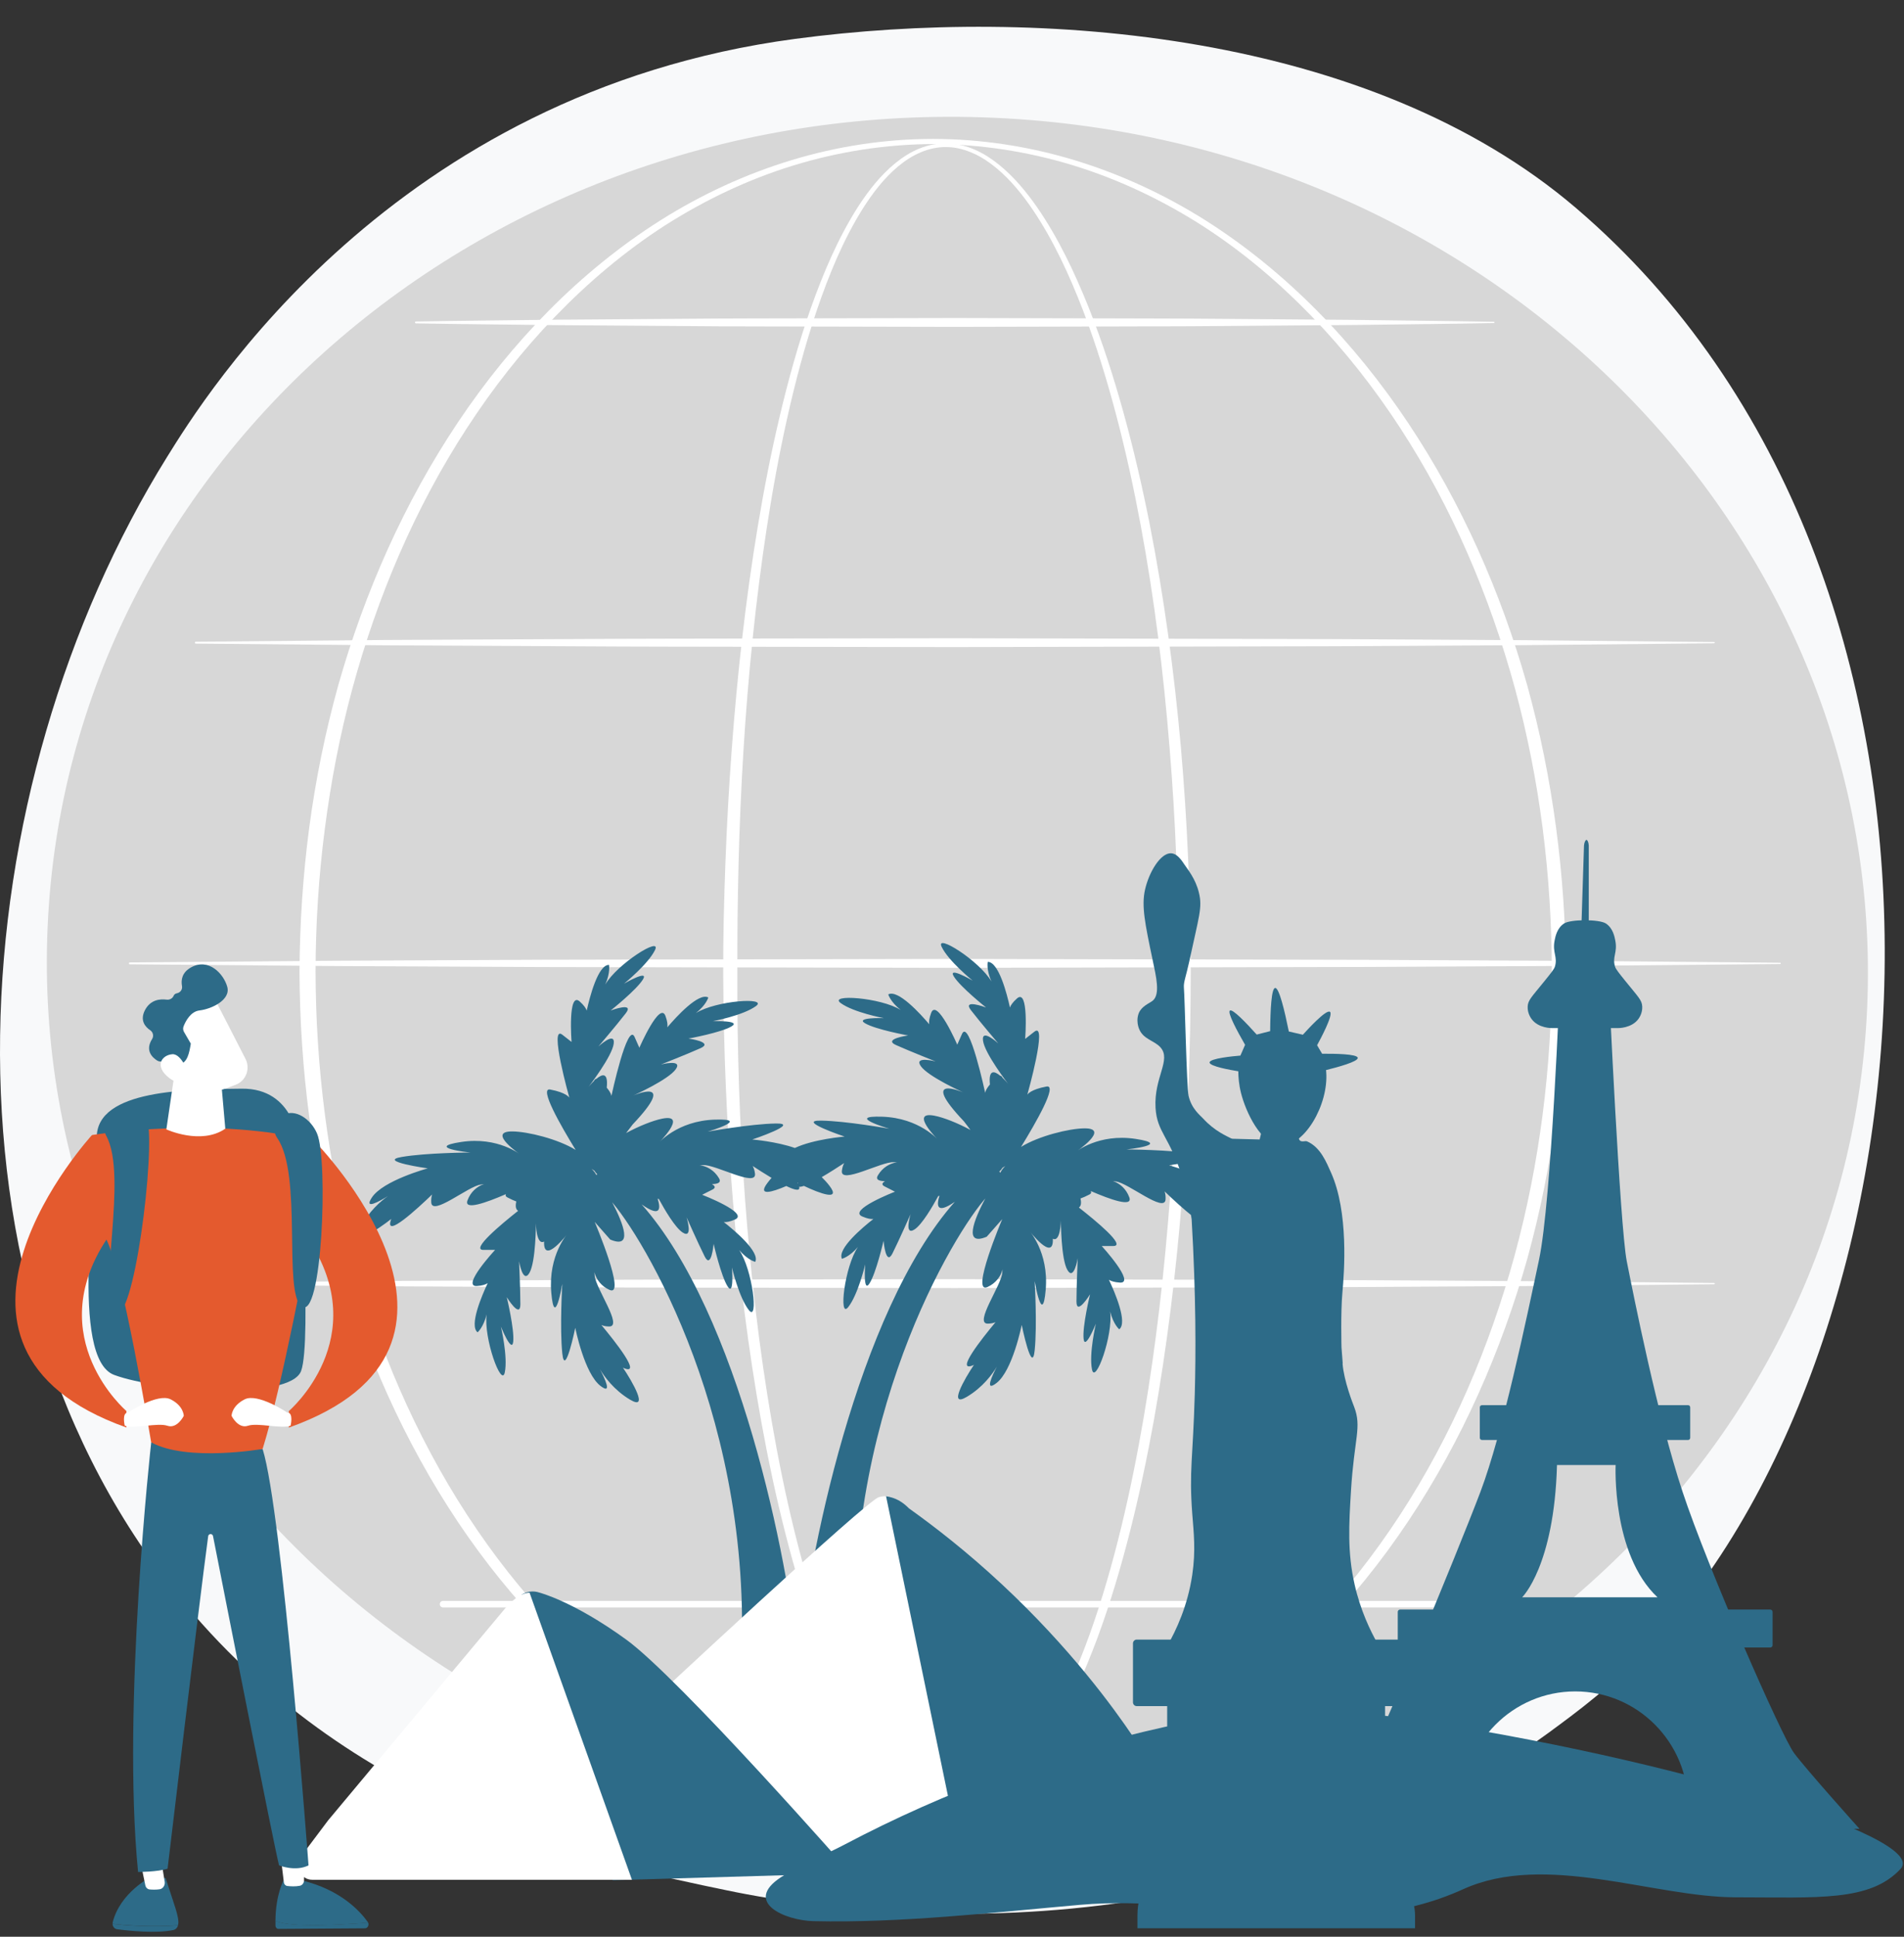 <svg width="60" height="61" viewBox="0 0 60 61" fill="none" xmlns="http://www.w3.org/2000/svg"><rect x="0" y="0" width="60" height="61" fill="#333333" stroke="none"/><path d="M52.035 51.794C50.827 53.092 49.683 53.928 48.78 54.59C38.159 62.36 25.592 60.095 22.921 59.542C18.977 58.725 11.354 57.146 5.842 50.537C-2.497 40.537 -1.198 24.783 5.27 14.384C6.453 12.482 12.351 2.918 25.053 1.225C32.74 0.2 43.176 1.009 49.665 6.553C63.286 18.19 61.194 41.962 52.036 51.794L52.035 51.794Z" fill="#F8F9FA"/><path d="M58.839 31.739C59.482 16.958 47.167 4.409 31.334 3.71C15.5 3.01 2.143 14.425 1.5 29.206C0.857 43.987 13.172 56.536 29.005 57.235C44.839 57.934 58.196 46.519 58.839 31.739Z" fill="#D7D7D7"/><path d="M28.612 49.978C41.048 49.978 51.13 40.382 51.13 28.544C51.13 16.706 41.048 7.109 28.612 7.109C16.175 7.109 6.094 16.706 6.094 28.544C6.094 40.382 16.175 49.978 28.612 49.978Z" fill="#D7D7D7"/><g style="mix-blend-mode:soft-light"><path d="M37.522 30.599C37.52 32.963 37.434 35.327 37.252 37.684C37.065 40.041 36.779 42.39 36.364 44.719C36.154 45.883 35.911 47.041 35.621 48.188C35.331 49.335 34.995 50.472 34.585 51.584C34.171 52.692 33.691 53.785 33.039 54.785C32.711 55.281 32.338 55.756 31.878 56.148C31.648 56.342 31.395 56.515 31.117 56.641C30.84 56.767 30.536 56.847 30.228 56.852C29.92 56.861 29.612 56.8 29.329 56.686C29.044 56.572 28.785 56.407 28.55 56.219C28.079 55.84 27.698 55.37 27.364 54.877C26.701 53.885 26.214 52.794 25.796 51.687C25.38 50.578 25.041 49.442 24.749 48.295C24.456 47.149 24.211 45.991 23.999 44.828C23.577 42.501 23.288 40.151 23.094 37.795C22.9 35.439 22.803 33.075 22.79 30.71C22.784 29.528 22.817 28.346 22.86 27.165C22.904 25.984 22.97 24.804 23.057 23.625C23.232 21.268 23.492 18.917 23.879 16.584C24.073 15.418 24.299 14.257 24.572 13.107C24.844 11.957 25.161 10.815 25.553 9.699C25.95 8.585 26.413 7.486 27.056 6.486C27.38 5.99 27.752 5.516 28.216 5.137C28.447 4.949 28.703 4.785 28.983 4.674C29.262 4.562 29.564 4.505 29.865 4.517C30.166 4.526 30.463 4.601 30.737 4.722C31.011 4.844 31.263 5.01 31.494 5.198C31.957 5.576 32.34 6.038 32.679 6.524C33.354 7.501 33.862 8.579 34.303 9.675C34.741 10.774 35.102 11.902 35.417 13.042C35.731 14.182 35.997 15.335 36.227 16.494C36.683 18.814 37.001 21.161 37.211 23.516C37.417 25.871 37.516 28.235 37.522 30.599L37.522 30.599ZM37.133 30.599C37.138 28.245 37.05 25.891 36.856 23.546C36.666 21.2 36.378 18.861 35.947 16.549C35.732 15.392 35.482 14.242 35.183 13.105C34.884 11.969 34.539 10.844 34.118 9.748C33.694 8.656 33.203 7.582 32.55 6.613C32.223 6.131 31.853 5.674 31.409 5.302C31.187 5.118 30.947 4.955 30.686 4.836C30.426 4.718 30.146 4.64 29.861 4.632C29.577 4.623 29.293 4.681 29.029 4.791C28.765 4.899 28.523 5.058 28.301 5.242C27.858 5.613 27.5 6.08 27.188 6.572C26.567 7.562 26.122 8.656 25.742 9.765C25.366 10.877 25.065 12.015 24.808 13.162C24.552 14.309 24.34 15.467 24.162 16.63C23.453 21.285 23.221 26.003 23.236 30.71C23.228 33.063 23.305 35.417 23.478 37.765C23.652 40.111 23.919 42.452 24.319 44.77C24.519 45.929 24.753 47.082 25.034 48.223C25.315 49.363 25.642 50.493 26.044 51.594C26.447 52.692 26.92 53.773 27.558 54.746C27.879 55.228 28.244 55.685 28.687 56.047C28.908 56.227 29.148 56.382 29.408 56.489C29.667 56.595 29.944 56.654 30.222 56.645C30.5 56.638 30.774 56.563 31.029 56.446C31.283 56.327 31.519 56.164 31.735 55.978C32.168 55.603 32.525 55.14 32.841 54.654C33.468 53.673 33.933 52.59 34.333 51.49C34.729 50.387 35.052 49.256 35.33 48.115C35.608 46.973 35.839 45.82 36.038 44.661C36.435 42.343 36.699 40.002 36.874 37.655C37.052 35.308 37.134 32.953 37.133 30.599V30.599Z" fill="white"/></g><g style="mix-blend-mode:soft-light"><path d="M49.348 30.606C49.331 33.651 48.942 36.697 48.133 39.633C47.308 42.562 46.066 45.379 44.38 47.908C42.697 50.432 40.553 52.672 37.99 54.296C36.709 55.104 35.326 55.751 33.878 56.19C32.431 56.629 30.92 56.859 29.408 56.86C27.896 56.86 26.385 56.633 24.936 56.194C23.488 55.757 22.103 55.111 20.821 54.304C18.254 52.682 16.106 50.443 14.419 47.92C12.73 45.39 11.484 42.571 10.656 39.641C10.248 38.172 9.945 36.675 9.744 35.165C9.545 33.654 9.445 32.13 9.438 30.606C9.446 29.082 9.547 27.559 9.747 26.048C9.949 24.538 10.254 23.041 10.662 21.574C11.493 18.644 12.741 15.828 14.431 13.301C16.119 10.78 18.267 8.544 20.832 6.927C22.114 6.122 23.498 5.482 24.944 5.044C26.39 4.605 27.898 4.376 29.408 4.375C30.918 4.378 32.426 4.608 33.87 5.048C35.315 5.487 36.698 6.128 37.979 6.934C40.54 8.554 42.684 10.791 44.368 13.312C46.055 15.838 47.299 18.654 48.126 21.581C48.937 24.516 49.329 27.561 49.347 30.606L49.348 30.606ZM48.902 30.606C48.899 27.6 48.528 24.591 47.742 21.689C46.951 18.791 45.762 15.993 44.122 13.477C43.303 12.22 42.373 11.035 41.33 9.958C40.287 8.882 39.136 7.909 37.875 7.1C36.613 6.296 35.251 5.648 33.822 5.21C32.393 4.772 30.902 4.542 29.408 4.537C27.914 4.543 26.423 4.775 24.995 5.214C23.567 5.653 22.206 6.302 20.945 7.107C19.687 7.917 18.537 8.892 17.496 9.968C16.455 11.046 15.527 12.231 14.71 13.488C13.074 16.004 11.888 18.8 11.102 21.697C10.71 23.146 10.427 24.624 10.235 26.113C10.042 27.602 9.947 29.104 9.944 30.606C9.948 32.108 10.044 33.61 10.238 35.099C10.431 36.587 10.716 38.065 11.108 39.514C11.896 42.409 13.085 45.203 14.722 47.717C15.54 48.972 16.468 50.156 17.508 51.232C18.549 52.306 19.698 53.28 20.957 54.087C22.217 54.89 23.578 55.533 25.003 55.972C26.428 56.412 27.916 56.645 29.408 56.653C30.9 56.647 32.388 56.415 33.814 55.977C35.24 55.539 36.602 54.897 37.864 54.095C39.124 53.289 40.275 52.316 41.318 51.243C42.36 50.167 43.291 48.983 44.11 47.728C45.751 45.214 46.943 42.418 47.735 39.522C48.523 36.621 48.897 33.613 48.902 30.607L48.902 30.606Z" fill="white"/></g><g style="mix-blend-mode:soft-light"><path d="M6.17 20.212L12.151 20.157L18.132 20.127C20.125 20.114 22.119 20.115 24.113 20.111L30.094 20.102L42.056 20.129L48.037 20.163L54.018 20.222C54.029 20.222 54.038 20.231 54.038 20.241C54.038 20.252 54.029 20.261 54.018 20.261L48.037 20.32L42.056 20.354L30.094 20.381L24.113 20.372C22.119 20.368 20.125 20.369 18.132 20.356L12.151 20.325L6.17 20.271C6.153 20.271 6.14 20.257 6.141 20.241C6.141 20.225 6.154 20.212 6.17 20.212Z" fill="white"/></g><g style="mix-blend-mode:soft-light"><path d="M13.107 10.126C14.522 10.101 15.938 10.09 17.353 10.071L21.6 10.04C23.015 10.027 24.431 10.029 25.846 10.025L30.093 10.016L34.339 10.026C35.754 10.032 37.17 10.029 38.585 10.043L42.832 10.077C44.247 10.097 45.663 10.108 47.078 10.136C47.089 10.136 47.098 10.145 47.097 10.156C47.097 10.166 47.089 10.175 47.078 10.175C45.663 10.203 44.247 10.214 42.832 10.234L38.585 10.268C37.17 10.282 35.754 10.278 34.339 10.285L30.093 10.295L25.846 10.286C24.431 10.282 23.015 10.284 21.6 10.27L17.353 10.239C15.938 10.221 14.522 10.21 13.107 10.185C13.091 10.185 13.078 10.171 13.078 10.155C13.078 10.139 13.091 10.126 13.107 10.126V10.126Z" fill="white"/></g><g style="mix-blend-mode:soft-light"><path d="M4.092 30.313L10.592 30.259L17.093 30.228L30.094 30.203L43.095 30.231L49.596 30.264L56.096 30.323C56.107 30.323 56.116 30.332 56.116 30.343C56.116 30.354 56.107 30.363 56.096 30.363L49.596 30.422L43.095 30.455L30.094 30.483L17.093 30.458L10.592 30.427L4.092 30.372C4.075 30.372 4.062 30.359 4.062 30.342C4.062 30.326 4.076 30.313 4.092 30.313V30.313Z" fill="white"/></g><g style="mix-blend-mode:soft-light"><path d="M6.17 40.399L12.151 40.345L18.132 40.314C20.125 40.301 22.119 40.302 24.113 40.298L30.094 40.289L42.056 40.316L48.037 40.35L54.018 40.409C54.029 40.409 54.038 40.418 54.038 40.429C54.038 40.44 54.029 40.449 54.018 40.449L48.037 40.507L42.056 40.541L30.094 40.569L24.113 40.559C22.119 40.555 20.125 40.557 18.132 40.544L12.151 40.513L6.17 40.458C6.153 40.458 6.14 40.445 6.141 40.429C6.141 40.413 6.154 40.399 6.17 40.399V40.399Z" fill="white"/></g><g style="mix-blend-mode:soft-light"><path d="M47.933 50.629H13.962C13.905 50.629 13.859 50.583 13.859 50.525C13.859 50.468 13.905 50.422 13.962 50.422H47.933C47.99 50.422 48.036 50.468 48.036 50.525C48.036 50.583 47.99 50.629 47.933 50.629Z" fill="white"/></g><path d="M29.676 29.826C29.455 29.374 30.871 30.267 31.243 30.914C31.075 30.531 31.126 30.301 31.127 30.295C31.472 30.293 31.732 31.306 31.826 31.733C31.851 31.662 31.912 31.569 32.046 31.449C32.427 31.109 32.307 32.704 32.306 32.722C32.302 32.724 32.166 32.832 32.596 32.494C33.028 32.155 32.383 34.446 32.374 34.478C32.378 34.471 32.471 34.315 32.98 34.221C33.336 34.155 32.648 35.354 32.176 36.123C32.73 35.78 33.685 35.544 34.17 35.539C35.01 35.532 33.898 36.284 33.898 36.284C33.902 36.28 34.615 35.693 35.786 35.871C36.962 36.05 35.499 36.203 35.499 36.203C35.499 36.203 36.87 36.209 37.66 36.343C38.449 36.477 36.839 36.702 36.839 36.702C36.848 36.705 38.248 37.084 38.602 37.62C38.874 38.034 38.335 37.725 38.07 37.56C38.282 37.705 38.696 38.039 38.97 38.584C39.288 39.218 38.4 38.619 37.987 38.294C37.992 38.308 37.998 38.322 38.003 38.337C38.186 38.911 37.182 37.989 36.7 37.524C36.722 37.59 36.736 37.672 36.73 37.777C36.701 38.219 35.555 37.259 35.169 37.213C34.783 37.167 35.377 37.144 35.587 37.71C35.708 38.036 34.997 37.784 34.372 37.513C34.396 37.556 34.387 37.593 34.335 37.62C34.223 37.679 34.128 37.719 34.049 37.748C34.084 37.9 34.061 37.989 33.999 38.033C34.52 38.44 35.498 39.244 35.086 39.244H34.718C34.718 39.244 35.801 40.429 35.29 40.397C35.113 40.385 35.008 40.349 34.945 40.308C35.133 40.705 35.542 41.658 35.27 41.868C35.27 41.868 35.086 41.717 34.983 41.306C35.085 42.047 34.514 43.628 34.412 43.134C34.31 42.64 34.534 41.691 34.534 41.691C34.534 41.691 34.187 42.555 34.147 42.164C34.106 41.777 34.345 40.787 34.351 40.765C34.342 40.779 33.922 41.459 33.922 40.99C33.922 40.517 33.962 39.632 33.962 39.632C33.962 39.632 33.844 40.352 33.638 40.002C33.433 39.655 33.432 38.46 33.432 38.438C33.431 38.455 33.42 39.136 33.178 39.015C33.209 39.78 32.422 38.746 32.422 38.746C32.424 38.749 33.055 39.428 32.953 40.619C32.852 41.807 32.608 40.365 32.605 40.352C32.606 40.364 32.687 41.734 32.605 42.533C32.524 43.331 32.201 41.75 32.197 41.73C32.196 41.736 31.91 43.172 31.4 43.562C31.018 43.856 31.266 43.327 31.414 43.044C31.277 43.272 30.975 43.693 30.469 43.994C29.862 44.355 30.397 43.424 30.692 42.987C30.679 42.993 30.666 43 30.652 43.006C30.096 43.226 30.943 42.158 31.372 41.644C31.309 41.67 31.229 41.689 31.125 41.69C30.686 41.69 31.563 40.475 31.584 40.084C31.604 39.693 31.666 40.289 31.118 40.536C30.575 40.781 31.57 38.428 31.584 38.397L31.094 38.952C30.365 39.258 30.677 38.449 31.05 37.744C31.03 37.768 31.012 37.793 30.991 37.817C29.836 39.193 26.242 45.382 27.043 53.411C27.071 53.695 26.979 53.977 26.789 54.188C26.599 54.4 26.329 54.522 26.046 54.522C25.674 54.521 25.314 54.374 25.166 53.878C25.035 54.442 24.658 54.605 24.266 54.605C23.983 54.606 23.712 54.485 23.523 54.273C23.333 54.062 23.24 53.779 23.269 53.495C24.07 45.467 20.476 39.279 19.32 37.902C19.311 37.891 19.301 37.879 19.292 37.868C19.656 38.565 19.948 39.342 19.23 39.041L18.74 38.485C18.74 38.485 19.753 40.873 19.206 40.626C18.659 40.379 18.72 39.783 18.74 40.174C18.761 40.565 19.638 41.779 19.199 41.779C19.095 41.779 19.015 41.76 18.951 41.733C19.38 42.248 20.228 43.316 19.672 43.096C19.657 43.09 19.644 43.083 19.631 43.077C19.926 43.513 20.462 44.445 19.855 44.084C19.34 43.777 19.036 43.346 18.903 43.121C19.051 43.4 19.313 43.95 18.924 43.652C18.416 43.264 18.131 41.837 18.128 41.82C18.126 41.829 17.8 43.423 17.719 42.623C17.637 41.824 17.718 40.455 17.719 40.441C17.716 40.457 17.474 41.896 17.372 40.709C17.271 39.525 17.893 38.846 17.902 38.836C17.894 38.847 17.115 39.867 17.146 39.103C16.897 39.239 16.888 38.529 16.888 38.529C16.888 38.529 16.888 39.744 16.682 40.094C16.475 40.443 16.357 39.723 16.357 39.723C16.357 39.723 16.397 40.608 16.398 41.081C16.398 41.553 15.971 40.859 15.969 40.855C15.971 40.864 16.213 41.867 16.173 42.256C16.132 42.644 15.789 41.792 15.785 41.783C15.787 41.791 16.009 42.734 15.907 43.226C15.805 43.719 15.234 42.139 15.336 41.398C15.236 41.802 15.057 41.957 15.05 41.963C14.779 41.754 15.18 40.815 15.369 40.414C15.306 40.456 15.203 40.493 15.029 40.504C14.521 40.537 15.592 39.377 15.601 39.367H15.233C14.819 39.367 15.809 38.546 16.327 38.137C16.259 38.094 16.233 38.002 16.27 37.842C16.191 37.812 16.096 37.77 15.984 37.711C15.935 37.685 15.924 37.652 15.942 37.611C15.318 37.882 14.612 38.132 14.732 37.807C14.942 37.241 15.536 37.264 15.15 37.31C14.764 37.355 13.618 38.315 13.59 37.874C13.583 37.769 13.596 37.687 13.618 37.621C13.136 38.085 12.133 39.007 12.315 38.434C12.32 38.419 12.325 38.405 12.33 38.392C11.916 38.717 11.03 39.314 11.349 38.681C11.613 38.156 12.007 37.825 12.225 37.672C11.953 37.84 11.454 38.119 11.718 37.718C12.072 37.179 13.48 36.799 13.48 36.799C13.48 36.799 11.869 36.573 12.659 36.44C13.44 36.307 14.79 36.3 14.819 36.3C14.79 36.297 13.369 36.145 14.532 35.968C15.7 35.79 16.412 36.374 16.421 36.382C16.406 36.372 15.315 35.629 16.148 35.636C16.632 35.64 17.585 35.875 18.14 36.218C17.667 35.448 16.981 34.251 17.336 34.316C17.854 34.412 17.941 34.572 17.942 34.574C17.94 34.566 17.287 32.249 17.721 32.59C17.895 32.727 17.976 32.79 18.011 32.817C18.011 32.817 17.888 31.203 18.27 31.544C18.404 31.664 18.465 31.758 18.489 31.829C18.584 31.402 18.845 30.386 19.19 30.39C19.19 30.39 19.244 30.622 19.073 31.01C19.445 30.362 20.862 29.469 20.641 29.922C20.421 30.371 19.677 30.972 19.664 30.982C19.678 30.974 20.463 30.52 20.259 30.851C20.054 31.181 19.259 31.815 19.243 31.827C19.258 31.822 20.005 31.546 19.719 31.915C19.43 32.288 18.857 32.961 18.857 32.961C18.857 32.961 19.391 32.466 19.34 32.87C19.289 33.271 18.56 34.215 18.548 34.23C18.552 34.226 18.626 34.136 18.719 34.046C18.739 34.004 18.763 33.982 18.792 33.98C18.971 33.831 19.172 33.755 19.12 34.258C19.266 34.428 19.267 34.519 19.267 34.519C19.267 34.519 19.774 32.154 19.998 32.662C20.088 32.865 20.13 32.959 20.148 33C20.155 32.983 20.794 31.519 20.971 32C21.033 32.169 21.042 32.281 21.03 32.355C21.312 32.024 22.017 31.251 22.32 31.417C22.319 31.422 22.256 31.65 21.929 31.908C22.559 31.513 24.225 31.396 23.819 31.69C23.413 31.985 22.462 32.164 22.462 32.164C22.462 32.164 23.386 32.133 23.049 32.329C22.711 32.526 21.696 32.711 21.696 32.711C21.706 32.712 22.502 32.822 22.075 33.014C21.646 33.206 20.827 33.528 20.827 33.528C20.827 33.528 21.528 33.345 21.295 33.677C21.061 34.009 19.961 34.503 19.961 34.503C19.961 34.503 21.387 33.886 19.939 35.414C19.866 35.506 19.797 35.597 19.73 35.687C20.143 35.463 20.585 35.289 20.874 35.232C21.698 35.072 20.739 36.016 20.739 36.016C20.739 36.016 21.334 35.302 22.523 35.264C23.711 35.225 22.3 35.643 22.3 35.643C22.3 35.643 23.649 35.398 24.45 35.386C25.25 35.373 23.707 35.89 23.707 35.89C23.718 35.891 24.464 35.952 25.048 36.157C25.646 35.875 26.616 35.798 26.616 35.798C26.616 35.798 25.072 35.282 25.873 35.295C26.666 35.307 27.997 35.546 28.023 35.551C27.996 35.543 26.623 35.134 27.8 35.172C28.979 35.21 29.574 35.913 29.583 35.924C29.571 35.912 28.63 34.981 29.449 35.141C29.735 35.196 30.172 35.368 30.581 35.589C30.515 35.5 30.447 35.408 30.374 35.316C28.941 33.804 30.323 34.393 30.352 34.405C30.326 34.394 29.248 33.908 29.018 33.58C28.786 33.25 29.475 33.429 29.485 33.432C29.476 33.428 28.664 33.107 28.237 32.916C27.809 32.724 28.617 32.613 28.617 32.613C28.617 32.613 27.603 32.429 27.265 32.232C26.931 32.038 27.828 32.067 27.851 32.067C27.827 32.063 26.895 31.885 26.494 31.594C26.088 31.299 27.755 31.416 28.385 31.811C28.057 31.553 27.994 31.325 27.992 31.32C28.296 31.154 29 31.927 29.282 32.259C29.27 32.185 29.28 32.073 29.343 31.903C29.521 31.42 30.166 32.903 30.166 32.903C30.164 32.908 30.094 33.065 30.315 32.565C30.54 32.058 31.046 34.422 31.046 34.422C31.046 34.422 31.047 34.33 31.195 34.157C31.145 33.663 31.344 33.736 31.521 33.883C31.55 33.884 31.573 33.906 31.593 33.946C31.691 34.04 31.769 34.136 31.769 34.136C31.769 34.136 31.027 33.178 30.977 32.774C30.925 32.371 31.459 32.865 31.459 32.865C31.459 32.865 30.887 32.193 30.598 31.819C30.311 31.449 31.061 31.728 31.073 31.732C31.069 31.729 30.264 31.088 30.058 30.755C29.855 30.426 30.631 30.874 30.652 30.887C30.632 30.87 29.894 30.273 29.676 29.826ZM28.166 36.605C27.778 36.579 26.479 37.315 26.53 36.876C26.543 36.771 26.57 36.691 26.604 36.631C26.411 36.758 26.147 36.929 25.895 37.075C25.979 37.158 26.064 37.249 26.142 37.352C26.511 37.84 25.827 37.587 25.335 37.352C25.27 37.373 25.219 37.383 25.184 37.378C25.222 37.529 25.04 37.482 24.778 37.355C24.328 37.55 23.863 37.683 24.182 37.261C24.225 37.204 24.269 37.149 24.314 37.099C24.099 36.97 23.883 36.832 23.719 36.724C23.752 36.784 23.78 36.863 23.792 36.967C23.844 37.406 22.544 36.671 22.156 36.696C21.769 36.722 22.35 36.591 22.657 37.109C22.736 37.242 22.633 37.292 22.435 37.294C22.535 37.354 22.559 37.412 22.455 37.465C21.973 37.709 22.121 37.634 22.127 37.631C22.127 37.631 23.628 38.21 23.158 38.412C22.993 38.483 22.882 38.498 22.808 38.489C23.15 38.758 23.951 39.43 23.8 39.743C23.793 39.742 23.565 39.688 23.294 39.372C23.716 39.987 23.911 41.659 23.6 41.265C23.288 40.87 23.065 39.921 23.065 39.921C23.065 39.921 23.141 40.849 22.931 40.52C22.722 40.192 22.493 39.197 22.488 39.177C22.487 39.191 22.415 39.991 22.206 39.573C21.995 39.151 21.636 38.341 21.636 38.341C21.636 38.341 21.852 39.038 21.512 38.819C21.275 38.667 20.942 38.096 20.761 37.763C20.749 37.761 20.736 37.76 20.724 37.758C20.812 38.03 20.85 38.379 20.22 37.934C23.278 41.385 24.846 49.112 25.151 52.412C25.437 49.162 27.006 41.332 30.09 37.851C29.485 38.272 29.519 37.934 29.605 37.665C29.593 37.667 29.58 37.669 29.567 37.671C29.385 38.005 29.055 38.571 28.819 38.723C28.479 38.941 28.694 38.244 28.694 38.244C28.694 38.244 28.336 39.053 28.125 39.476C27.916 39.893 27.845 39.101 27.843 39.08C27.837 39.104 27.609 40.096 27.4 40.423C27.19 40.753 27.265 39.824 27.265 39.824C27.265 39.824 27.042 40.773 26.73 41.168C26.419 41.562 26.614 39.89 27.036 39.274C26.768 39.588 26.542 39.644 26.531 39.647C26.381 39.333 27.18 38.661 27.523 38.393C27.448 38.401 27.338 38.386 27.173 38.315C26.707 38.115 28.174 37.545 28.203 37.534C28.163 37.514 28.072 37.467 27.875 37.367C27.775 37.316 27.794 37.261 27.887 37.202C27.69 37.2 27.586 37.15 27.665 37.018C27.973 36.499 28.554 36.63 28.166 36.605ZM25.142 37.275C25.143 37.27 25.144 37.264 25.146 37.258C25.139 37.254 25.131 37.251 25.124 37.247C25.129 37.257 25.136 37.265 25.142 37.275ZM18.65 36.823C18.68 36.851 18.711 36.884 18.74 36.923V36.922C18.742 36.925 18.762 36.958 18.797 37.014C18.802 37.001 18.809 36.99 18.819 36.981C18.782 36.947 18.754 36.911 18.733 36.874C18.705 36.856 18.678 36.838 18.651 36.82C18.651 36.821 18.651 36.822 18.65 36.823ZM31.589 36.782C31.566 36.823 31.534 36.861 31.491 36.898C31.504 36.909 31.511 36.923 31.516 36.941C31.557 36.875 31.582 36.835 31.584 36.832V36.833C31.612 36.795 31.641 36.763 31.67 36.735C31.669 36.734 31.668 36.733 31.667 36.731C31.642 36.748 31.616 36.765 31.589 36.782Z" fill="#2D6B88"/><path d="M49.828 29.37L49.916 26.627C49.926 26.523 49.965 26.453 49.994 26.453C50.024 26.454 50.059 26.525 50.066 26.627V29.37H49.828Z" fill="#2D6B88"/><path d="M56.534 55.212C56.139 54.681 53.811 49.372 53.021 46.983C52.23 44.594 51.484 40.833 51.264 39.727C51.045 38.62 50.694 30.922 50.694 30.922H49.157C49.157 30.922 48.893 37.824 48.498 39.682C48.103 41.541 47.356 45.124 46.654 46.983C45.951 48.841 43.141 55.655 42.702 56.265C42.263 56.875 41.297 57.602 41.297 57.602H46.161C46.11 57.361 46.083 57.112 46.083 56.856C46.083 54.877 47.676 53.273 49.64 53.273C51.604 53.273 53.197 54.877 53.197 56.856C53.197 57.112 53.17 57.361 53.119 57.602H58.598C58.598 57.602 56.929 55.744 56.534 55.213V55.212ZM47.967 50.308C47.967 50.308 48.977 49.328 49.065 46.142H50.913C50.913 46.142 50.782 48.944 52.231 50.308H47.967Z" fill="#2D6B88"/><path d="M53.197 44.258H46.699C46.663 44.258 46.633 44.288 46.633 44.325V45.286C46.633 45.323 46.663 45.353 46.699 45.353H53.197C53.234 45.353 53.263 45.323 53.263 45.286V44.325C53.263 44.288 53.234 44.258 53.197 44.258Z" fill="#2D6B88"/><path d="M55.786 50.695H44.12C44.079 50.695 44.047 50.728 44.047 50.769V51.817C44.047 51.857 44.079 51.89 44.12 51.89H55.786C55.826 51.89 55.859 51.857 55.859 51.817V50.769C55.859 50.728 55.826 50.695 55.786 50.695Z" fill="#2D6B88"/><path d="M50.607 29.087C50.828 29.235 50.878 29.497 50.903 29.627C50.977 30.011 50.798 30.138 50.895 30.448C50.919 30.525 51.021 30.652 51.224 30.904C51.629 31.406 51.741 31.499 51.751 31.701C51.761 31.903 51.66 32.052 51.633 32.09C51.417 32.391 50.985 32.381 50.985 32.381H48.907C48.907 32.381 48.475 32.391 48.26 32.09C48.233 32.052 48.131 31.903 48.141 31.701C48.151 31.499 48.263 31.406 48.668 30.904C48.871 30.652 48.974 30.525 48.998 30.448C49.094 30.138 48.916 30.011 48.989 29.627C49.014 29.497 49.064 29.235 49.286 29.087C49.491 28.95 50.402 28.95 50.607 29.087H50.607Z" fill="#2D6B88"/><path d="M19.37 54.664C20.855 53.278 27.28 47.286 27.692 47.156C27.808 47.12 27.921 47.125 27.921 47.125C28.149 47.136 28.331 47.27 28.456 47.395C28.456 47.395 30.86 55.54 31.395 59.006H19.203L19.37 54.664Z" fill="white"/><path d="M38.11 59.006C37.268 57.149 36.386 55.706 35.705 54.698C35.086 53.781 33.724 51.904 31.573 49.9C30.469 48.871 29.448 48.081 28.641 47.506C28.513 47.374 28.311 47.211 28.031 47.145C27.994 47.136 27.957 47.13 27.922 47.125C28.74 51.085 29.558 55.046 30.377 59.006H38.11Z" fill="#2D6B88"/><path d="M16.995 50.16C16.995 50.16 18.064 50.429 19.734 51.641C21.404 52.852 26.809 59.001 26.809 59.001L19.308 59.22L16.438 50.227C16.438 50.227 16.676 50.053 16.995 50.16H16.995Z" fill="#2D6B88"/><path d="M10.341 57.333L15.853 50.736C15.853 50.736 16.287 50.164 16.688 50.164L19.914 59.206H9.844C9.47 59.206 9.258 58.776 9.483 58.475L10.341 57.333H10.341Z" fill="white"/><path d="M24.776 59.022C25.356 58.672 26.027 58.406 26.618 58.095C29.798 56.417 33.216 55.168 36.664 54.401C38.874 53.909 41.242 53.718 43.488 54.019C51.868 55.144 60.855 57.827 59.893 58.862C58.931 59.898 57.3 59.76 54.701 59.758C52.102 59.755 48.703 58.325 46.106 59.504C42.191 61.282 38.083 59.639 34.031 59.995C31.285 60.237 28.389 60.572 25.639 60.509C24.722 60.488 23.418 59.905 24.611 59.125C24.665 59.09 24.72 59.055 24.776 59.022V59.022Z" fill="#2D6B88"/><path d="M36.95 52.117H43.477C43.571 52.117 43.647 52.194 43.647 52.288V60.177C43.647 60.232 43.603 60.276 43.548 60.276H36.951C36.857 60.276 36.781 60.2 36.781 60.105V52.288C36.781 52.194 36.857 52.117 36.95 52.117Z" fill="#2D6B88"/><path d="M44.592 60.338C44.592 59.512 43.921 58.836 43.102 58.836H37.06C36.24 58.836 35.844 59.512 35.844 60.338V60.733H44.592V60.338Z" fill="#2D6B88"/><path d="M41.941 36.926C41.808 36.633 41.618 36.129 41.185 35.948C41.134 35.926 41.017 35.98 40.96 35.918C40.902 35.856 40.932 35.732 40.968 35.633C40.875 35.684 40.742 35.74 40.576 35.764C40.184 35.821 39.877 35.66 39.765 35.594C39.742 35.692 39.718 35.791 39.695 35.889C39.39 35.881 39.084 35.873 38.78 35.865C38.266 39.275 39.137 42.061 40.843 42.788C41.177 42.931 41.655 43.041 42.313 42.947C42.307 42.871 42.274 42.441 42.274 42.441C42.274 42.441 42.245 41.334 42.303 40.702C42.362 40.069 42.504 38.171 41.941 36.926Z" fill="#2D6B88"/><path d="M38.813 35.864C38.661 35.782 38.279 35.63 37.915 35.231C37.82 35.127 37.549 34.927 37.454 34.512C37.395 34.255 37.337 31.439 37.307 31.093C37.294 30.938 37.381 30.724 37.474 30.293C37.784 28.851 37.894 28.589 37.783 28.125C37.675 27.669 37.423 27.381 37.317 27.219C37.181 27.01 37.057 26.882 36.903 26.875C36.575 26.862 36.208 27.46 36.081 28.029C35.967 28.542 36.085 29.104 36.321 30.228C36.431 30.752 36.574 31.325 36.319 31.523C36.222 31.598 35.974 31.691 35.886 31.91C35.863 31.968 35.852 32.034 35.852 32.034C35.828 32.185 35.862 32.313 35.885 32.378C36.012 32.74 36.373 32.765 36.571 32.99C36.918 33.384 36.361 33.931 36.414 34.888C36.458 35.672 36.86 35.792 37.264 37.102C37.433 37.649 37.512 38.112 37.552 38.406C37.692 40.811 37.685 42.651 37.65 43.92C37.593 45.94 37.469 46.311 37.571 47.676C37.616 48.268 37.686 48.828 37.571 49.603C37.425 50.581 37.067 51.345 36.779 51.846L43.417 51.777C43.183 51.365 42.875 50.73 42.688 49.91C42.456 48.889 42.509 48.011 42.573 46.955C42.675 45.285 42.92 44.954 42.671 44.306C42.632 44.205 42.352 43.501 42.308 42.952C42.308 42.95 42.308 42.947 42.308 42.944C40.819 41.793 40.204 40.643 39.923 39.774C39.449 38.306 39.752 36.373 38.812 35.864H38.813Z" fill="#2D6B88"/><path d="M41.792 33.759C41.791 33.739 41.789 33.72 41.787 33.703C42.157 33.612 42.8 33.437 42.786 33.318C42.771 33.193 42.037 33.186 41.663 33.189C41.61 33.099 41.557 33.01 41.505 32.921C41.591 32.762 42.029 31.955 41.91 31.868C41.79 31.782 41.179 32.454 41.057 32.59C40.909 32.556 40.762 32.522 40.614 32.488C40.483 31.84 40.308 31.105 40.183 31.117C40.066 31.129 40.032 31.803 40.026 32.477C39.885 32.513 39.743 32.549 39.602 32.585C39.272 32.217 38.842 31.768 38.758 31.829C38.672 31.893 38.99 32.481 39.236 32.908C39.187 33.021 39.138 33.134 39.088 33.247C38.859 33.266 38.122 33.336 38.117 33.463C38.113 33.585 38.783 33.702 39.022 33.741C39.023 33.92 39.04 34.157 39.107 34.424C39.259 35.027 39.735 36.048 40.365 36.077C41.097 36.11 41.873 34.799 41.792 33.759H41.792Z" fill="#2D6B88"/><path d="M44.608 51.641H35.821C35.756 51.641 35.703 51.694 35.703 51.76V53.617C35.703 53.682 35.756 53.736 35.821 53.736H44.608C44.673 53.736 44.726 53.682 44.726 53.617V51.76C44.726 51.694 44.673 51.641 44.608 51.641Z" fill="#2D6B88"/><path d="M9.406 36.011C9.406 36.011 9.294 34.271 7.617 34.289C5.94 34.307 3.049 34.307 3.049 35.822C3.049 37.337 2.189 42.782 3.598 43.305C5.007 43.828 9.141 44.117 9.489 43.179C9.837 42.241 9.42 36.127 9.406 36.011H9.406Z" fill="#2D6B88"/><path d="M3.547 60.593C3.547 60.577 3.548 60.561 3.552 60.545C3.788 59.601 4.754 59.117 4.754 59.117L5.219 59.154C5.486 59.986 5.658 60.392 5.615 60.619C5.614 60.625 5.612 60.631 5.61 60.638C5.227 60.672 4.438 60.694 3.547 60.592L3.547 60.593Z" fill="#2D6B88"/><path d="M5.61 60.639C5.59 60.715 5.534 60.774 5.463 60.789C4.918 60.904 4.051 60.812 3.687 60.764C3.607 60.753 3.548 60.678 3.547 60.594C4.438 60.696 5.227 60.673 5.61 60.639Z" fill="#2D6B88"/><path d="M4.375 58.391L4.579 59.377C4.593 59.45 4.648 59.504 4.715 59.51C4.797 59.518 4.913 59.522 5.03 59.505C5.135 59.489 5.208 59.382 5.19 59.267L5.048 58.391H4.375Z" fill="white"/><path d="M9.565 60.627C9.069 60.614 8.812 60.555 8.68 60.5C8.68 60.55 8.68 60.6 8.681 60.653C8.683 60.709 8.724 60.754 8.775 60.753L11.499 60.735C11.586 60.735 11.637 60.633 11.6 60.553C11.242 60.583 10.333 60.649 9.565 60.627V60.627Z" fill="#2D6B88"/><path d="M11.6 60.556C11.596 60.549 11.593 60.542 11.589 60.535C11.348 60.197 10.735 59.522 9.524 59.229L8.943 59.211C8.943 59.211 8.685 59.664 8.68 60.503C8.812 60.558 9.069 60.617 9.565 60.631C10.332 60.652 11.242 60.586 11.6 60.556Z" fill="#2D6B88"/><path d="M8.828 58.322C8.835 58.365 8.914 59.029 8.945 59.286C8.952 59.347 8.996 59.394 9.052 59.401C9.151 59.413 9.311 59.423 9.451 59.394C9.526 59.379 9.581 59.306 9.581 59.221V58.18L8.828 58.322V58.322Z" fill="white"/><path d="M4.765 45.43C4.765 45.43 3.835 53.756 4.351 58.96C4.351 58.96 4.971 58.96 5.281 58.856C5.281 58.856 6.247 50.715 6.56 48.385C6.571 48.297 6.696 48.294 6.713 48.38C7.098 50.34 8.613 58.026 8.793 58.752C8.793 58.752 9.309 58.96 9.722 58.752C9.722 58.752 8.896 47.615 8.276 45.638L4.764 45.43H4.765Z" fill="#2D6B88"/><path d="M2.905 35.748C2.905 35.748 6.83 35.124 9.928 35.956L9.722 39.183C9.722 39.183 8.895 43.658 8.276 45.636C8.276 45.636 5.9 46.052 4.764 45.428C4.764 45.428 3.834 39.807 3.317 38.975C3.317 38.975 2.801 36.789 2.904 35.748H2.905Z" fill="#E45A2E"/><path d="M5.633 32.906L5.242 35.571C5.242 35.571 6.335 36.076 7.1 35.549L6.935 33.669L5.633 32.906Z" fill="white"/><path d="M6.714 31.372C6.732 31.39 7.354 32.602 7.737 33.352C7.896 33.662 7.751 34.042 7.427 34.166L7.13 34.278C6.585 34.486 5.973 34.241 5.718 33.713L5.055 32.343C5.055 32.343 6.267 30.939 6.714 31.372Z" fill="white"/><path d="M4.734 32.449C4.573 32.34 4.4 32.137 4.57 31.812C4.743 31.484 5.046 31.458 5.251 31.485C5.342 31.497 5.435 31.45 5.471 31.365C5.487 31.327 5.518 31.295 5.576 31.284C5.684 31.263 5.755 31.164 5.735 31.055C5.701 30.868 5.731 30.625 6.028 30.465C6.574 30.169 7.044 30.664 7.161 31.079C7.278 31.493 6.668 31.78 6.286 31.825C6.006 31.858 5.849 32.164 5.785 32.325C5.762 32.383 5.767 32.449 5.799 32.503L6.013 32.871C5.988 33.015 5.965 33.161 5.908 33.294C5.867 33.39 5.809 33.454 5.74 33.495C5.569 33.326 5.256 33.387 5.114 33.426C5.059 33.442 5.002 33.433 4.954 33.404C4.81 33.314 4.559 33.093 4.794 32.724C4.852 32.633 4.824 32.51 4.735 32.449L4.734 32.449Z" fill="#2D6B88"/><path d="M5.975 33.895C5.975 33.895 5.74 33.181 5.431 33.204C5.122 33.227 4.876 33.534 5.255 33.887C5.727 34.325 5.975 33.895 5.975 33.895Z" fill="white"/><path d="M2.898 35.75C2.898 35.75 -3.196 42.411 3.983 44.961V44.441C3.983 44.441 1.297 42.151 3.363 39.029C3.363 39.029 3.105 36.062 2.898 35.75Z" fill="#E45A2E"/><path d="M4.035 44.49C4.035 44.49 4.965 43.866 5.378 44.074C5.791 44.282 5.791 44.594 5.791 44.594C5.791 44.594 5.585 45.011 5.275 44.906C4.965 44.802 4.242 45.011 3.932 44.906C3.932 44.906 3.829 44.49 4.035 44.49Z" fill="white"/><path d="M9.928 35.961C9.928 35.961 16.281 42.414 9.102 44.964V44.443C9.102 44.443 11.787 42.154 9.721 39.031C9.721 39.031 9.515 36.481 9.928 35.961Z" fill="#E45A2E"/><path d="M9.053 44.49C9.053 44.49 8.123 43.866 7.71 44.074C7.297 44.282 7.297 44.594 7.297 44.594C7.297 44.594 7.503 45.011 7.813 44.906C8.123 44.802 8.846 45.011 9.156 44.906C9.156 44.906 9.26 44.49 9.053 44.49Z" fill="white"/><path d="M4.64 35.273C4.49 34.778 4.005 34.87 3.596 35.054C3.464 35.113 3.363 35.227 3.316 35.365C3.27 35.503 3.283 35.655 3.352 35.783C4.039 37.051 3.066 40.818 3.597 41.338C4.201 41.928 4.915 36.176 4.64 35.273Z" fill="#2D6B88"/><path d="M9.991 35.702C9.796 35.243 9.301 34.905 8.912 35.122C8.786 35.192 8.695 35.31 8.662 35.447C8.629 35.585 8.656 35.729 8.737 35.845C9.538 36.992 8.92 40.697 9.498 41.142C10.153 41.648 10.348 36.541 9.991 35.702Z" fill="#2D6B88"/></svg>